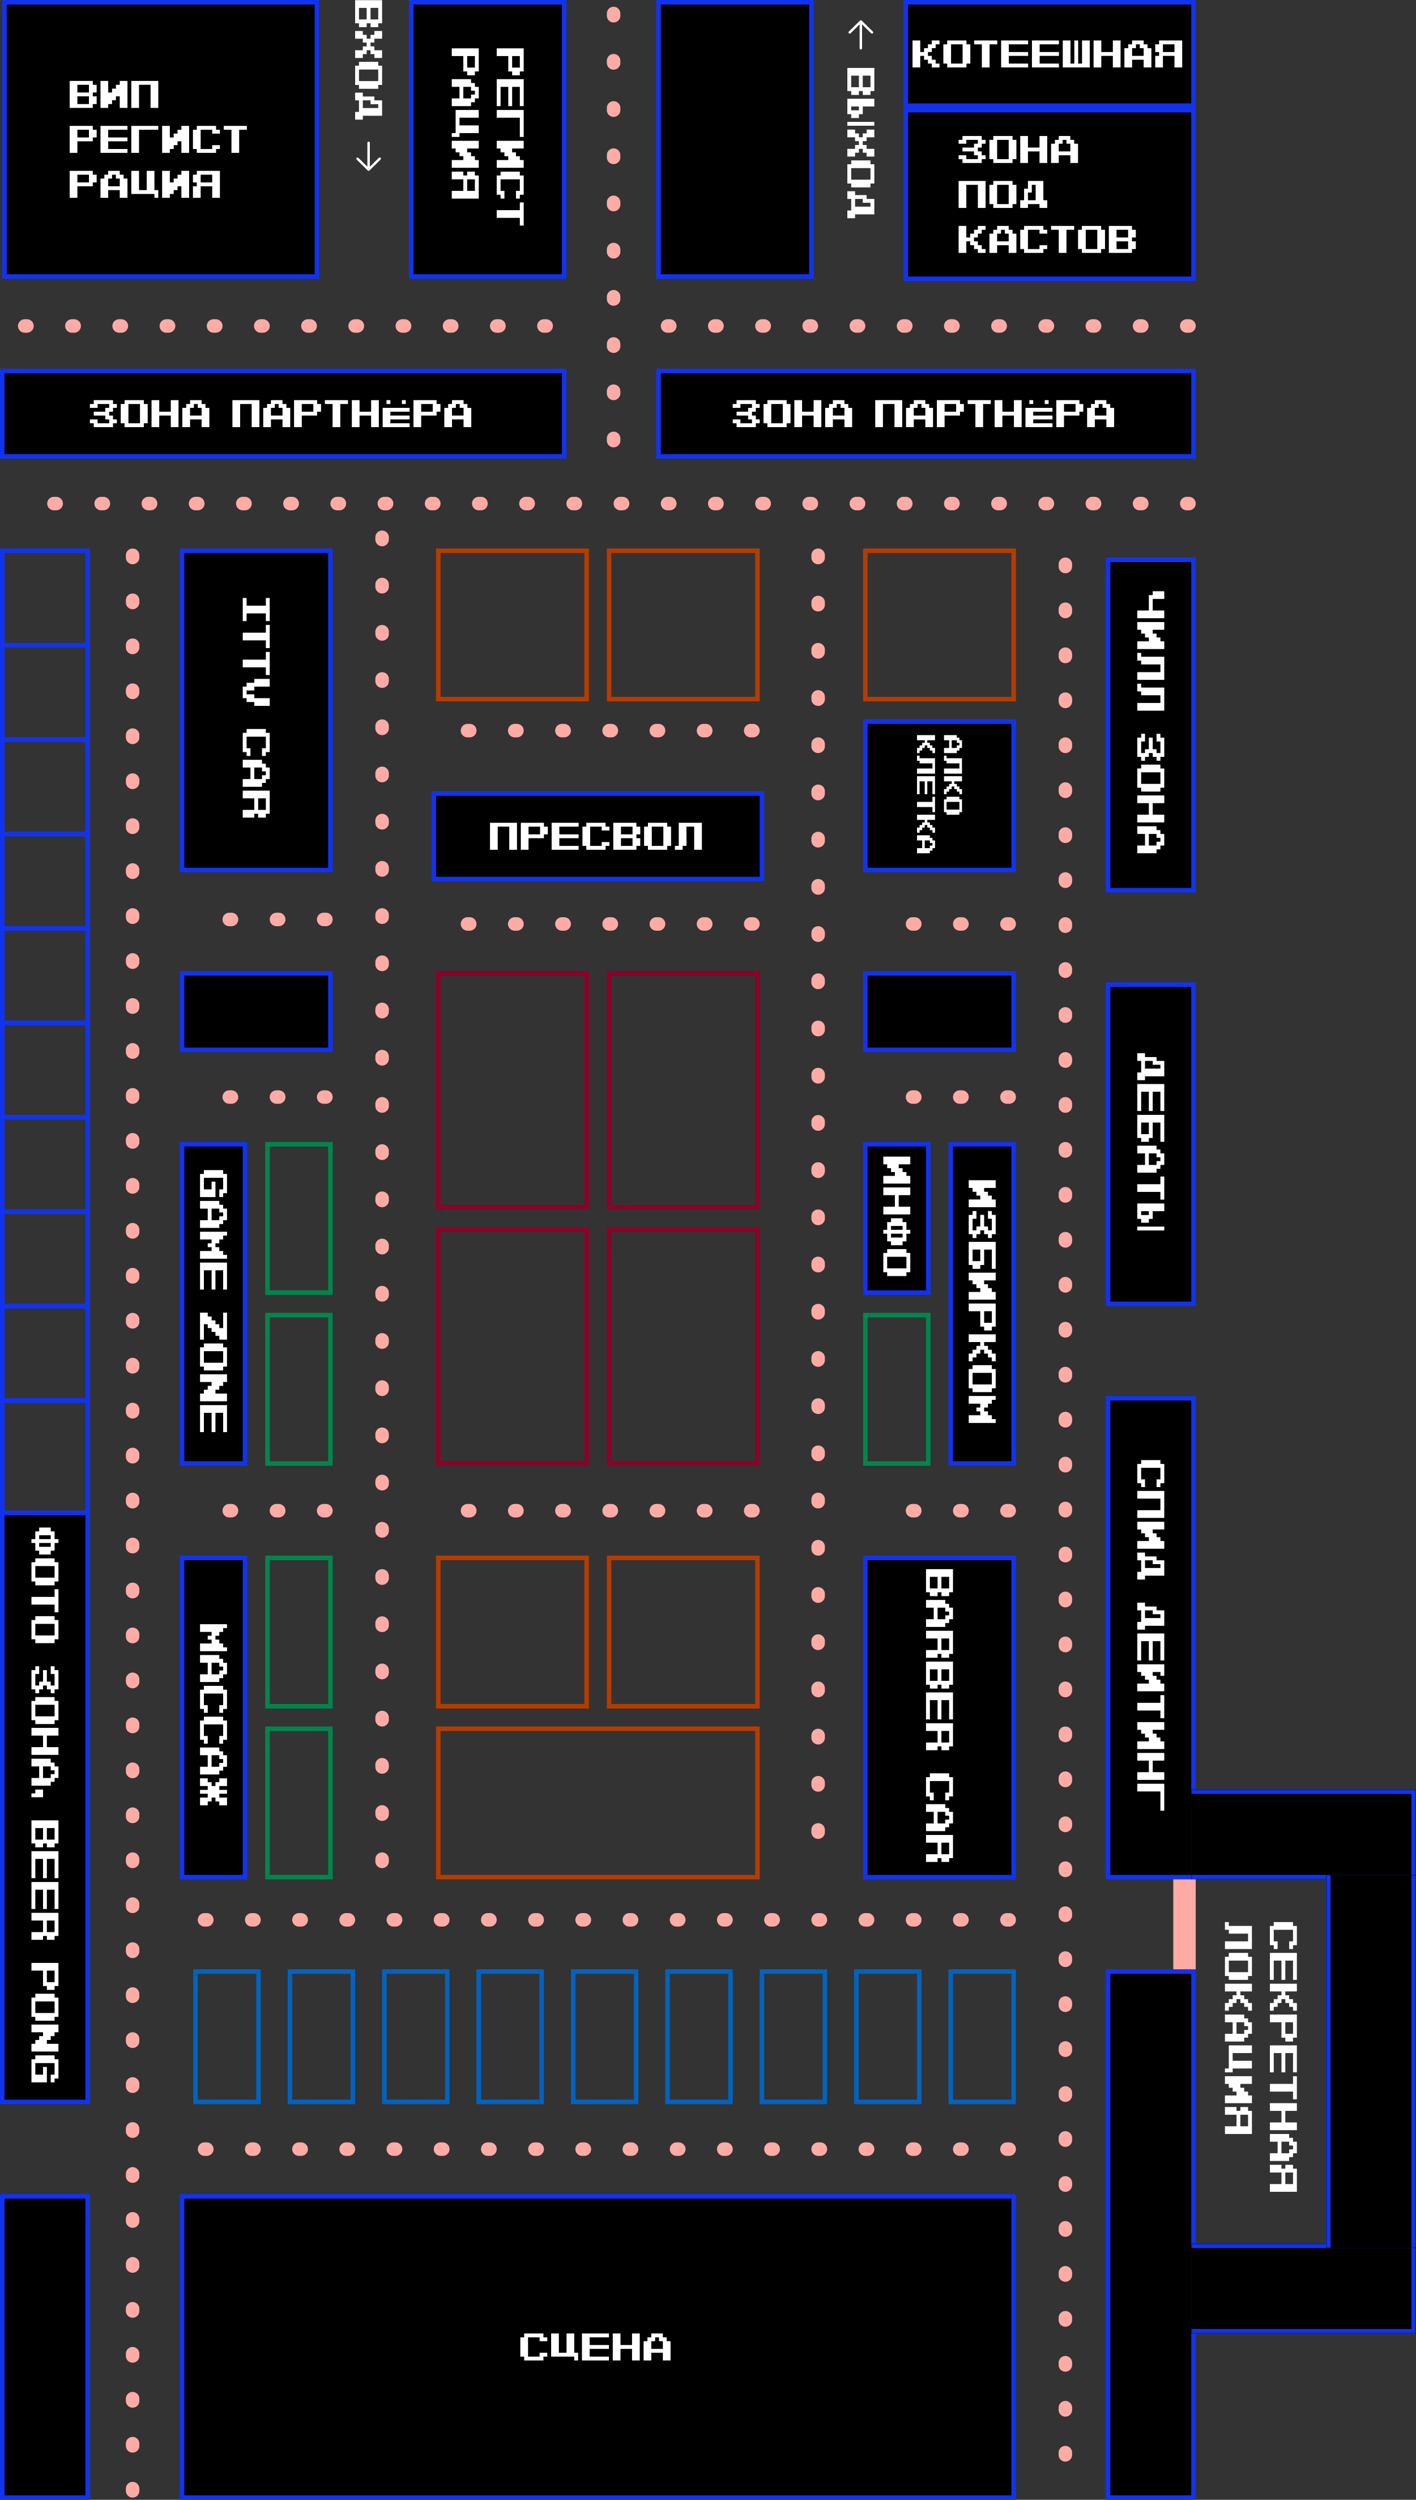 <?xml version="1.0" encoding="UTF-8"?> <svg xmlns="http://www.w3.org/2000/svg" width="630" height="1112" viewBox="0 0 630 1112" fill="none"><rect x="0" y="0" width="630" height="1112" fill="#333333" stroke="none"/><path d="M451 935L423 935L423 877L451 877L451 935Z" stroke="#0163BF" stroke-width="2"></path><path d="M409 935L381 935L381 877L409 877L409 935Z" stroke="#0163BF" stroke-width="2"></path><path d="M367 935L339 935L339 877L367 877L367 935Z" stroke="#0163BF" stroke-width="2"></path><path d="M325 935L297 935L297 877L325 877L325 935Z" stroke="#0163BF" stroke-width="2"></path><path d="M283 935L255 935L255 877L283 877L283 935Z" stroke="#0163BF" stroke-width="2"></path><path d="M241 935L213 935L213 877L241 877L241 935Z" stroke="#0163BF" stroke-width="2"></path><path d="M199 935L171 935L171 877L199 877L199 935Z" stroke="#0163BF" stroke-width="2"></path><path d="M157 935L129 935L129 877L157 877L157 935Z" stroke="#0163BF" stroke-width="2"></path><path d="M115 935L87 935L87 877L115 877L115 935Z" stroke="#0163BF" stroke-width="2"></path><path d="M451 651L423 651L423 509L451 509L451 651Z" fill="black"></path><path d="M451 651L423 651L423 509L451 509L451 651Z" stroke="#1133F1" stroke-width="2"></path><path d="M431 525L443 525L443 528.428L437.855 528.428L437.855 530.142L439.569 530.142L439.569 531.855L441.283 531.855L441.283 533.569L443 533.569L443 537L431 537L431 533.569L436.142 533.569L436.142 531.855L434.428 531.855L434.428 530.142L432.714 530.142L432.714 528.428L431 528.428L431 525ZM431 540.425L432.714 540.425L432.714 538.711L434.428 538.711L434.428 542.139L432.714 542.139L432.714 547.28L434.428 547.28L434.428 545.566L436.142 545.566L436.142 540.425L437.855 540.425L437.855 545.566L439.569 545.566L439.569 547.28L441.283 547.28L441.283 542.139L439.569 542.139L439.569 538.711L441.283 538.711L441.283 540.425L443 540.425L443 548.994L441.283 548.994L441.283 550.711L439.569 550.711L439.569 548.994L437.855 548.994L437.855 547.28L436.142 547.28L436.142 548.994L434.428 548.994L434.428 550.711L432.714 550.711L432.714 548.994L431 548.994L431 540.425ZM432.714 560.991L436.142 560.991L436.142 555.85L432.714 555.85L432.714 560.991ZM431 552.422L443 552.422L443 564.422L441.283 564.422L441.283 555.85L437.855 555.85L437.855 562.705L436.142 562.705L436.142 564.422L432.714 564.422L432.714 562.705L431 562.705L431 552.422ZM431 566.133L443 566.133L443 569.561L437.855 569.561L437.855 571.274L439.569 571.274L439.569 572.988L441.283 572.988L441.283 574.702L443 574.702L443 578.133L431 578.133L431 574.702L436.142 574.702L436.142 572.988L434.428 572.988L434.428 571.274L432.714 571.274L432.714 569.561L431 569.561L431 566.133ZM437.855 588.413L441.283 588.413L441.283 583.271L437.855 583.271L437.855 588.413ZM431 579.844L443 579.844L443 590.127L441.283 590.127L441.283 591.844L437.855 591.844L437.855 590.127L436.142 590.127L436.142 583.271L431 583.271L431 579.844ZM431 593.555L443 593.555L443 596.982L437.855 596.982L437.855 598.696L439.569 598.696L439.569 600.41L441.283 600.41L441.283 602.124L443 602.124L443 605.555L441.283 605.555L441.283 603.838L439.569 603.838L439.569 602.124L437.855 602.124L437.855 600.41L436.142 600.41L436.142 602.124L434.428 602.124L434.428 603.838L432.714 603.838L432.714 605.555L431 605.555L431 602.124L432.714 602.124L432.714 600.41L434.428 600.41L434.428 598.696L436.142 598.696L436.142 596.982L431 596.982L431 593.555ZM432.714 615.835L441.283 615.835L441.283 610.693L432.714 610.693L432.714 615.835ZM431 608.979L432.714 608.979L432.714 607.266L441.283 607.266L441.283 608.979L443 608.979L443 617.549L441.283 617.549L441.283 619.266L432.714 619.266L432.714 617.549L431 617.549L431 608.979ZM431 620.977L443 620.977L443 622.69L441.283 622.69L441.283 624.404L439.569 624.404L439.569 626.118L437.855 626.118L437.855 627.832L439.569 627.832L439.569 629.546L441.283 629.546L441.283 631.26L443 631.26L443 632.977L431 632.977L431 629.546L436.142 629.546L436.142 627.832L434.428 627.832L434.428 626.118L436.142 626.118L436.142 624.404L431 624.404L431 620.977Z" fill="white"></path><path d="M413 575L385 575L385 509L413 509L413 575Z" fill="black"></path><path d="M413 575L385 575L385 509L413 509L413 575Z" stroke="#1133F1" stroke-width="2"></path><path d="M393 514.5L405 514.5L405 517.928L399.855 517.928L399.855 519.642L401.569 519.642L401.569 521.355L403.283 521.355L403.283 523.069L405 523.069L405 526.5L393 526.5L393 523.069L398.142 523.069L398.142 521.355L396.428 521.355L396.428 519.642L394.714 519.642L394.714 517.928L393 517.928L393 514.5ZM393 528.211L405 528.211L405 531.639L399.855 531.639L399.855 536.78L405 536.78L405 540.211L393 540.211L393 536.78L398.142 536.78L398.142 531.639L393 531.639L393 528.211ZM396.428 547.063L401.569 547.063L401.569 545.35L396.428 545.35L396.428 547.063ZM396.428 550.491L401.569 550.491L401.569 548.777L396.428 548.777L396.428 550.491ZM393 547.063L394.714 547.063L394.714 543.636L396.428 543.636L396.428 541.922L401.569 541.922L401.569 543.636L403.283 543.636L403.283 547.063L405 547.063L405 548.777L403.283 548.777L403.283 552.205L401.569 552.205L401.569 553.922L396.428 553.922L396.428 552.205L394.714 552.205L394.714 548.777L393 548.777L393 547.063ZM394.714 564.202L403.283 564.202L403.283 559.061L394.714 559.061L394.714 564.202ZM393 557.347L394.714 557.347L394.714 555.633L403.283 555.633L403.283 557.347L405 557.347L405 565.916L403.283 565.916L403.283 567.633L394.714 567.633L394.714 565.916L393 565.916L393 557.347Z" fill="white"></path><rect x="413" y="585" width="66" height="28" transform="rotate(90 413 585)" stroke="#00864D" stroke-width="2"></rect><path d="M451 835L385 835L385 693L451 693L451 835Z" fill="black"></path><path d="M451 835L385 835L385 693L451 693L451 835Z" stroke="#1133F1" stroke-width="2"></path><path d="M413.714 706.569L417.142 706.569L417.142 701.428L413.714 701.428L413.714 706.569ZM418.855 706.569L422.283 706.569L422.283 701.428L418.855 701.428L418.855 706.569ZM412 698L424 698L424 708.283L422.283 708.283L422.283 710L418.855 710L418.855 708.283L417.142 708.283L417.142 710L413.714 710L413.714 708.283L412 708.283L412 698ZM417.142 720.28L420.569 720.28L420.569 718.566L422.283 718.566L422.283 716.853L420.569 716.853L420.569 715.139L417.142 715.139L417.142 720.28ZM412 711.711L420.569 711.711L420.569 713.425L422.283 713.425L422.283 715.139L424 715.139L424 720.28L422.283 720.28L422.283 721.994L420.569 721.994L420.569 723.711L412 723.711L412 720.28L415.428 720.28L415.428 715.139L412 715.139L412 711.711ZM418.855 733.991L422.283 733.991L422.283 728.85L418.855 728.85L418.855 733.991ZM412 725.422L424 725.422L424 735.705L422.283 735.705L422.283 737.422L418.855 737.422L418.855 735.705L417.142 735.705L417.142 737.422L412 737.422L412 733.991L417.142 733.991L417.142 728.85L412 728.85L412 725.422ZM413.714 747.702L417.142 747.702L417.142 742.561L413.714 742.561L413.714 747.702ZM418.855 747.702L422.283 747.702L422.283 742.561L418.855 742.561L418.855 747.702ZM412 739.133L424 739.133L424 749.416L422.283 749.416L422.283 751.133L418.855 751.133L418.855 749.416L417.142 749.416L417.142 751.133L413.714 751.133L413.714 749.416L412 749.416L412 739.133ZM412 752.844L424 752.844L424 764.844L422.283 764.844L422.283 756.271L418.855 756.271L418.855 764.844L417.142 764.844L417.142 756.271L413.714 756.271L413.714 764.844L412 764.844L412 752.844ZM418.855 775.124L422.283 775.124L422.283 769.982L418.855 769.982L418.855 775.124ZM412 766.555L424 766.555L424 776.838L422.283 776.838L422.283 778.555L418.855 778.555L418.855 776.838L417.142 776.838L417.142 778.555L412 778.555L412 775.124L417.142 775.124L417.142 769.982L412 769.982L412 766.555ZM412 790.546L413.714 790.546L413.714 788.832L422.283 788.832L422.283 790.546L424 790.546L424 799.115L422.283 799.115L422.283 800.832L420.569 800.832L420.569 797.401L422.283 797.401L422.283 792.26L413.714 792.26L413.714 797.401L415.428 797.401L415.428 800.832L413.714 800.832L413.714 799.115L412 799.115L412 790.546ZM417.142 811.112L420.569 811.112L420.569 809.398L422.283 809.398L422.283 807.685L420.569 807.685L420.569 805.971L417.142 805.971L417.142 811.112ZM412 802.543L420.569 802.543L420.569 804.257L422.283 804.257L422.283 805.971L424 805.971L424 811.112L422.283 811.112L422.283 812.826L420.569 812.826L420.569 814.543L412 814.543L412 811.112L415.428 811.112L415.428 805.971L412 805.971L412 802.543ZM418.855 824.823L422.283 824.823L422.283 819.682L418.855 819.682L418.855 824.823ZM412 816.254L424 816.254L424 826.537L422.283 826.537L422.283 828.254L418.855 828.254L418.855 826.537L417.142 826.537L417.142 828.254L412 828.254L412 824.823L417.142 824.823L417.142 819.682L412 819.682L412 816.254Z" fill="white"></path><path d="M147 387L81 387L81 245L147 245L147 387Z" fill="black"></path><path d="M147 387L81 387L81 245L147 245L147 387Z" stroke="#1133F1" stroke-width="2"></path><path d="M108 266L109.714 266L109.714 269.428L118.283 269.428L118.283 266L120 266L120 276.283L118.283 276.283L118.283 272.855L109.714 272.855L109.714 276.283L108 276.283L108 266ZM108 281.428L118.283 281.428L118.283 278L120 278L120 288.283L118.283 288.283L118.283 284.855L108 284.855L108 281.428ZM108 293.428L118.283 293.428L118.283 290L120 290L120 300.283L118.283 300.283L118.283 296.855L108 296.855L108 293.428ZM108 305.428L109.714 305.428L109.714 303.714L113.142 303.714L113.142 302L120 302L120 305.428L113.142 305.428L113.142 307.142L109.714 307.142L109.714 308.855L113.142 308.855L113.142 310.569L120 310.569L120 314L113.142 314L113.142 312.283L109.714 312.283L109.714 310.569L108 310.569L108 305.428ZM108 325.991L109.714 325.991L109.714 324.277L118.283 324.277L118.283 325.991L120 325.991L120 334.561L118.283 334.561L118.283 336.277L116.569 336.277L116.569 332.847L118.283 332.847L118.283 327.705L109.714 327.705L109.714 332.847L111.428 332.847L111.428 336.277L109.714 336.277L109.714 334.561L108 334.561L108 325.991ZM113.142 346.558L116.569 346.558L116.569 344.844L118.283 344.844L118.283 343.13L116.569 343.13L116.569 341.416L113.142 341.416L113.142 346.558ZM108 337.988L116.569 337.988L116.569 339.702L118.283 339.702L118.283 341.416L120 341.416L120 346.558L118.283 346.558L118.283 348.271L116.569 348.271L116.569 349.988L108 349.988L108 346.558L111.428 346.558L111.428 341.416L108 341.416L108 337.988ZM114.855 360.269L118.283 360.269L118.283 355.127L114.855 355.127L114.855 360.269ZM108 351.699L120 351.699L120 361.982L118.283 361.982L118.283 363.699L114.855 363.699L114.855 361.982L113.142 361.982L113.142 363.699L108 363.699L108 360.269L113.142 360.269L113.142 355.127L108 355.127L108 351.699Z" fill="white"></path><rect x="147" y="509" width="66" height="28" transform="rotate(90 147 509)" stroke="#00864D" stroke-width="2"></rect><rect x="147" y="585" width="66" height="28" transform="rotate(90 147 585)" stroke="#00864D" stroke-width="2"></rect><path d="M109 651L81 651L81 509L109 509L109 651Z" fill="black"></path><path d="M109 651L81 651L81 509L109 509L109 651Z" stroke="#1133F1" stroke-width="2"></path><path d="M89 522.214L90.714 522.214L90.714 520.5L99.283 520.5L99.283 522.214L101 522.214L101 530.783L99.283 530.783L99.283 532.5L97.569 532.5L97.569 529.069L99.283 529.069L99.283 523.928L90.714 523.928L90.714 529.069L94.142 529.069L94.142 525.642L95.856 525.642L95.856 532.5L89 532.5L89 522.214ZM94.142 542.78L97.569 542.78L97.569 541.066L99.283 541.066L99.283 539.353L97.569 539.353L97.569 537.639L94.142 537.639L94.142 542.78ZM89 534.211L97.569 534.211L97.569 535.925L99.283 535.925L99.283 537.639L101 537.639L101 542.78L99.283 542.78L99.283 544.494L97.569 544.494L97.569 546.211L89 546.211L89 542.78L92.428 542.78L92.428 537.639L89 537.639L89 534.211ZM89 547.922L101 547.922L101 549.636L99.283 549.636L99.283 551.35L97.569 551.35L97.569 553.063L95.856 553.063L95.856 554.777L97.569 554.777L97.569 556.491L99.283 556.491L99.283 558.205L101 558.205L101 559.922L89 559.922L89 556.491L94.142 556.491L94.142 554.777L92.428 554.777L92.428 553.063L94.142 553.063L94.142 551.35L89 551.35L89 547.922ZM89 561.633L101 561.633L101 573.633L99.283 573.633L99.283 565.061L95.856 565.061L95.856 573.633L94.142 573.633L94.142 565.061L90.714 565.061L90.714 573.633L89 573.633L89 561.633ZM89 583.91L92.428 583.91L92.428 585.624L94.142 585.624L94.142 587.338L95.856 587.338L95.856 589.052L97.569 589.052L97.569 590.766L99.283 590.766L99.283 583.91L101 583.91L101 595.91L97.569 595.91L97.569 594.193L95.856 594.193L95.856 592.479L94.142 592.479L94.142 590.766L92.428 590.766L92.428 589.052L90.714 589.052L90.714 595.91L89 595.91L89 583.91ZM90.714 606.19L99.283 606.19L99.283 601.049L90.714 601.049L90.714 606.19ZM89 599.335L90.714 599.335L90.714 597.621L99.283 597.621L99.283 599.335L101 599.335L101 607.904L99.283 607.904L99.283 609.621L90.714 609.621L90.714 607.904L89 607.904L89 599.335ZM89 611.332L101 611.332L101 614.76L99.283 614.76L99.283 616.474L97.569 616.474L97.569 618.187L95.856 618.187L95.856 619.901L101 619.901L101 623.332L89 623.332L89 619.901L90.714 619.901L90.714 618.187L92.428 618.187L92.428 616.474L94.142 616.474L94.142 614.76L89 614.76L89 611.332ZM89 625.043L101 625.043L101 637.043L99.283 637.043L99.283 628.471L95.856 628.471L95.856 637.043L94.142 637.043L94.142 628.471L90.714 628.471L90.714 637.043L89 637.043L89 625.043Z" fill="white"></path><rect x="147" y="693" width="66" height="28" transform="rotate(90 147 693)" stroke="#00864D" stroke-width="2"></rect><rect x="147" y="769" width="66" height="28" transform="rotate(90 147 769)" stroke="#00864D" stroke-width="2"></rect><path d="M109 835L81 835L81 693L109 693L109 835Z" fill="black"></path><path d="M109 835L81 835L81 693L109 693L109 835Z" stroke="#1133F1" stroke-width="2"></path><path d="M89 722.5L101 722.5L101 724.214L99.283 724.214L99.283 725.928L97.569 725.928L97.569 727.642L95.856 727.642L95.856 729.355L97.569 729.355L97.569 731.069L99.283 731.069L99.283 732.783L101 732.783L101 734.5L89 734.5L89 731.069L94.142 731.069L94.142 729.355L92.428 729.355L92.428 727.642L94.142 727.642L94.142 725.928L89 725.928L89 722.5ZM94.142 744.78L97.569 744.78L97.569 743.066L99.283 743.066L99.283 741.353L97.569 741.353L97.569 739.639L94.142 739.639L94.142 744.78ZM89 736.211L97.569 736.211L97.569 737.925L99.283 737.925L99.283 739.639L101 739.639L101 744.78L99.283 744.78L99.283 746.494L97.569 746.494L97.569 748.211L89 748.211L89 744.78L92.428 744.78L92.428 739.639L89 739.639L89 736.211ZM89 751.636L90.714 751.636L90.714 749.922L99.283 749.922L99.283 751.636L101 751.636L101 760.205L99.283 760.205L99.283 761.922L97.569 761.922L97.569 758.491L99.283 758.491L99.283 753.35L90.714 753.35L90.714 758.491L92.428 758.491L92.428 761.922L90.714 761.922L90.714 760.205L89 760.205L89 751.636ZM89 765.347L90.714 765.347L90.714 763.633L99.283 763.633L99.283 765.347L101 765.347L101 773.916L99.283 773.916L99.283 775.633L97.569 775.633L97.569 772.202L99.283 772.202L99.283 767.061L90.714 767.061L90.714 772.202L92.428 772.202L92.428 775.633L90.714 775.633L90.714 773.916L89 773.916L89 765.347ZM94.142 785.913L97.569 785.913L97.569 784.199L99.283 784.199L99.283 782.485L97.569 782.485L97.569 780.771L94.142 780.771L94.142 785.913ZM89 777.344L97.569 777.344L97.569 779.058L99.283 779.058L99.283 780.771L101 780.771L101 785.913L99.283 785.913L99.283 787.627L97.569 787.627L97.569 789.344L89 789.344L89 785.913L92.428 785.913L92.428 780.771L89 780.771L89 777.344ZM89 791.055L92.428 791.055L92.428 792.769L94.142 792.769L94.142 794.482L95.856 794.482L95.856 792.769L97.569 792.769L97.569 791.055L101 791.055L101 794.482L97.569 794.482L97.569 796.196L101 796.196L101 797.91L97.569 797.91L97.569 799.624L101 799.624L101 803.055L97.569 803.055L97.569 801.338L95.856 801.338L95.856 799.624L94.142 799.624L94.142 801.338L92.428 801.338L92.428 803.055L89 803.055L89 799.624L92.428 799.624L92.428 797.91L89 797.91L89 796.196L92.428 796.196L92.428 794.482L89 794.482L89 791.055Z" fill="white"></path><rect x="451" y="245" width="66" height="66" transform="rotate(90 451 245)" stroke="#B53C00" stroke-width="2"></rect><path d="M451 387L385 387L385 321L451 321L451 387Z" fill="black"></path><path d="M451 387L385 387L385 321L451 321L451 387Z" stroke="#1133F1" stroke-width="2"></path><path d="M423.428 332.713L425.713 332.713L425.713 331.57L426.855 331.57L426.855 330.428L425.713 330.428L425.713 329.285L423.428 329.285L423.428 332.713ZM420 327L425.713 327L425.713 328.143L426.855 328.143L426.855 329.285L428 329.285L428 332.713L426.855 332.713L426.855 333.855L425.713 333.855L425.713 335L420 335L420 332.713L422.285 332.713L422.285 329.285L420 329.285L420 327ZM420 336.141L421.143 336.141L421.143 337.283L428 337.283L428 344.141L420 344.141L420 341.854L426.855 341.854L426.855 339.568L421.143 339.568L421.143 338.426L420 338.426L420 336.141ZM420 345.281L428 345.281L428 347.566L424.57 347.566L424.57 348.709L425.713 348.709L425.713 349.852L426.855 349.852L426.855 350.994L428 350.994L428 353.281L426.855 353.281L426.855 352.137L425.713 352.137L425.713 350.994L424.57 350.994L424.57 349.852L423.428 349.852L423.428 350.994L422.285 350.994L422.285 352.137L421.143 352.137L421.143 353.281L420 353.281L420 350.994L421.143 350.994L421.143 349.852L422.285 349.852L422.285 348.709L423.428 348.709L423.428 347.566L420 347.566L420 345.281ZM421.143 360.135L426.855 360.135L426.855 356.707L421.143 356.707L421.143 360.135ZM420 355.564L421.143 355.564L421.143 354.422L426.855 354.422L426.855 355.564L428 355.564L428 361.277L426.855 361.277L426.855 362.422L421.143 362.422L421.143 361.277L420 361.277L420 355.564ZM408 327L416 327L416 329.285L412.57 329.285L412.57 330.428L413.713 330.428L413.713 331.57L414.855 331.57L414.855 332.713L416 332.713L416 335L414.855 335L414.855 333.855L413.713 333.855L413.713 332.713L412.57 332.713L412.57 331.57L411.428 331.57L411.428 332.713L410.285 332.713L410.285 333.855L409.143 333.855L409.143 335L408 335L408 332.713L409.143 332.713L409.143 331.57L410.285 331.57L410.285 330.428L411.428 330.428L411.428 329.285L408 329.285L408 327ZM408 336.141L409.143 336.141L409.143 337.283L416 337.283L416 344.141L408 344.141L408 341.854L414.855 341.854L414.855 339.568L409.143 339.568L409.143 338.426L408 338.426L408 336.141ZM408 345.281L416 345.281L416 353.281L414.855 353.281L414.855 347.566L412.57 347.566L412.57 353.281L411.428 353.281L411.428 347.566L409.143 347.566L409.143 353.281L408 353.281L408 345.281ZM408 356.707L414.855 356.707L414.855 354.422L416 354.422L416 361.277L414.855 361.277L414.855 358.992L408 358.992L408 356.707ZM408 362.422L416 362.422L416 364.707L412.57 364.707L412.57 365.85L413.713 365.85L413.713 366.992L414.855 366.992L414.855 368.135L416 368.135L416 370.422L414.855 370.422L414.855 369.277L413.713 369.277L413.713 368.135L412.57 368.135L412.57 366.992L411.428 366.992L411.428 368.135L410.285 368.135L410.285 369.277L409.143 369.277L409.143 370.422L408 370.422L408 368.135L409.143 368.135L409.143 366.992L410.285 366.992L410.285 365.85L411.428 365.85L411.428 364.707L408 364.707L408 362.422ZM411.428 377.275L413.713 377.275L413.713 376.133L414.855 376.133L414.855 374.99L413.713 374.99L413.713 373.848L411.428 373.848L411.428 377.275ZM408 371.562L413.713 371.562L413.713 372.705L414.855 372.705L414.855 373.848L416 373.848L416 377.275L414.855 377.275L414.855 378.418L413.713 378.418L413.713 379.562L408 379.562L408 377.275L410.285 377.275L410.285 373.848L408 373.848L408 371.562Z" fill="white"></path><rect x="337" y="693" width="66" height="66" transform="rotate(90 337 693)" stroke="#B53C00" stroke-width="2"></rect><rect x="261" y="693" width="66" height="66" transform="rotate(90 261 693)" stroke="#B53C00" stroke-width="2"></rect><rect x="337" y="769" width="66" height="142" transform="rotate(90 337 769)" stroke="#B53C00" stroke-width="2"></rect><path d="M339 391L193 391L193 353L339 353L339 391Z" fill="black"></path><path d="M339 391L193 391L193 353L339 353L339 391Z" stroke="#1133F1" stroke-width="2"></path><path d="M218.012 378V366H230.012V378H226.581V367.717H221.439V378H218.012ZM240.292 371.145V367.717H235.15V371.145H240.292ZM231.723 378V366H242.006V367.717H243.723V371.145H242.006V372.858H235.15V378H231.723ZM245.434 378V366H257.434V367.717H248.861V371.145H257.434V372.858H248.861V376.286H257.434V378H245.434ZM260.858 378V376.286H259.145V367.717H260.858V366H269.428V367.717H271.145V369.431H267.714V367.717H262.572V376.286H267.714V374.572H271.145V376.286H269.428V378H260.858ZM281.425 376.286V372.858H276.283V376.286H281.425ZM281.425 371.145V367.717H276.283V371.145H281.425ZM272.855 378V366H283.139V367.717H284.855V371.145H283.139V372.858H284.855V376.286H283.139V378H272.855ZM295.136 376.286V367.717H289.994V376.286H295.136ZM288.28 378V376.286H286.566V367.717H288.28V366H296.85V367.717H298.566V376.286H296.85V378H288.28ZM300.277 378V376.286H301.991V366H312.277V378H308.847V367.717H305.419V376.286H303.705V378H300.277Z" fill="white"></path><path d="M251 203L1 203L1 165L251 165L251 203Z" fill="black"></path><path d="M251 203L1 203L1 165L251 165L251 203Z" stroke="#1133F1" stroke-width="2"></path><path d="M41.714 190V188.286H40V186.572H43.428V188.286H48.569V186.572H46.855V184.858H41.714V183.145H46.855V181.431H48.569V179.717H43.428V181.431H40V179.717H41.714V178H50.283V179.717H52V181.431H50.283V183.145H48.569V184.858H50.283V186.572H52V188.286H50.283V190H41.714ZM62.28 188.286V179.717H57.139V188.286H62.28ZM55.425 190V188.286H53.711V179.717H55.425V178H63.994V179.717H65.711V188.286H63.994V190H55.425ZM67.422 190V178H70.85V183.145H75.991V178H79.422V190H75.991V184.858H70.85V190H67.422ZM89.702 184.858V181.431H87.988V179.717H86.274V181.431H84.561V184.858H89.702ZM81.133 190V181.431H82.847V179.717H84.561V178H89.702V179.717H91.416V181.431H93.133V190H89.702V186.572H84.561V190H81.133ZM103.41 190V178H115.41V190H111.979V179.717H106.838V190H103.41ZM125.69 184.858V181.431H123.977V179.717H122.263V181.431H120.549V184.858H125.69ZM117.121 190V181.431H118.835V179.717H120.549V178H125.69V179.717H127.404V181.431H129.121V190H125.69V186.572H120.549V190H117.121ZM139.401 183.145V179.717H134.26V183.145H139.401ZM130.832 190V178H141.115V179.717H142.832V183.145H141.115V184.858H134.26V190H130.832ZM147.971 190V179.717H144.543V178H154.826V179.717H151.398V190H147.971ZM156.543 190V178H159.971V183.145H165.112V178H168.543V190H165.112V184.858H159.971V190H156.543ZM170.254 190V181.431H182.254V183.145H173.682V184.858H182.254V186.572H173.682V188.286H182.254V190H170.254ZM171.968 179.717V178H173.682V179.717H171.968ZM178.823 179.717V178H180.537V179.717H178.823ZM192.534 183.145V179.717H187.393V183.145H192.534ZM183.965 190V178H194.248V179.717H195.965V183.145H194.248V184.858H187.393V190H183.965ZM206.245 184.858V181.431H204.531V179.717H202.817V181.431H201.104V184.858H206.245ZM197.676 190V181.431H199.39V179.717H201.104V178H206.245V179.717H207.959V181.431H209.676V190H206.245V186.572H201.104V190H197.676Z" fill="white"></path><path d="M531 203L293 203L293 165L531 165L531 203Z" fill="black"></path><path d="M531 203L293 203L293 165L531 165L531 203Z" stroke="#1133F1" stroke-width="2"></path><path d="M327.714 190V188.286H326V186.572H329.428V188.286H334.569V186.572H332.855V184.858H327.714V183.145H332.855V181.431H334.569V179.717H329.428V181.431H326V179.717H327.714V178H336.283V179.717H338V181.431H336.283V183.145H334.569V184.858H336.283V186.572H338V188.286H336.283V190H327.714ZM348.28 188.286V179.717H343.139V188.286H348.28ZM341.425 190V188.286H339.711V179.717H341.425V178H349.994V179.717H351.711V188.286H349.994V190H341.425ZM353.422 190V178H356.85V183.145H361.991V178H365.422V190H361.991V184.858H356.85V190H353.422ZM375.702 184.858V181.431H373.988V179.717H372.274V181.431H370.561V184.858H375.702ZM367.133 190V181.431H368.847V179.717H370.561V178H375.702V179.717H377.416V181.431H379.133V190H375.702V186.572H370.561V190H367.133ZM389.41 190V178H401.41V190H397.979V179.717H392.838V190H389.41ZM411.69 184.858V181.431H409.977V179.717H408.263V181.431H406.549V184.858H411.69ZM403.121 190V181.431H404.835V179.717H406.549V178H411.69V179.717H413.404V181.431H415.121V190H411.69V186.572H406.549V190H403.121ZM425.401 183.145V179.717H420.26V183.145H425.401ZM416.832 190V178H427.115V179.717H428.832V183.145H427.115V184.858H420.26V190H416.832ZM433.971 190V179.717H430.543V178H440.826V179.717H437.398V190H433.971ZM442.543 190V178H445.971V183.145H451.112V178H454.543V190H451.112V184.858H445.971V190H442.543ZM456.254 190V181.431H468.254V183.145H459.682V184.858H468.254V186.572H459.682V188.286H468.254V190H456.254ZM457.968 179.717V178H459.682V179.717H457.968ZM464.823 179.717V178H466.537V179.717H464.823ZM478.534 183.145V179.717H473.393V183.145H478.534ZM469.965 190V178H480.248V179.717H481.965V183.145H480.248V184.858H473.393V190H469.965ZM492.245 184.858V181.431H490.531V179.717H488.817V181.431H487.104V184.858H492.245ZM483.676 190V181.431H485.39V179.717H487.104V178H492.245V179.717H493.959V181.431H495.676V190H492.245V186.572H487.104V190H483.676Z" fill="white"></path><path d="M251 123L183 123L183 1L251 1L251 123Z" fill="black"></path><path d="M251 123L183 123L183 1L251 1L251 123Z" stroke="#1133F1" stroke-width="2"></path><path d="M227.855 30.069L231.283 30.069L231.283 24.928L227.855 24.928L227.855 30.069ZM221 21.5L233 21.5L233 31.783L231.283 31.783L231.283 33.5L227.855 33.5L227.855 31.783L226.142 31.783L226.142 24.928L221 24.928L221 21.5ZM221 35.211L233 35.211L233 47.211L231.283 47.211L231.283 38.639L227.855 38.639L227.855 47.211L226.142 47.211L226.142 38.639L222.714 38.639L222.714 47.211L221 47.211L221 35.211ZM221 48.922L233 48.922L233 60.922L231.283 60.922L231.283 52.35L221 52.35L221 48.922ZM221 62.633L233 62.633L233 66.061L227.855 66.061L227.855 67.774L229.569 67.774L229.569 69.488L231.283 69.488L231.283 71.202L233 71.202L233 74.633L221 74.633L221 71.202L226.142 71.202L226.142 69.488L224.428 69.488L224.428 67.774L222.714 67.774L222.714 66.061L221 66.061L221 62.633ZM221 78.058L222.714 78.058L222.714 76.344L231.283 76.344L231.283 78.058L233 78.058L233 86.627L231.283 86.627L231.283 88.344L229.569 88.344L229.569 84.913L231.283 84.913L231.283 79.772L222.714 79.772L222.714 84.913L224.428 84.913L224.428 88.344L222.714 88.344L222.714 86.627L221 86.627L221 78.058ZM221 93.482L231.283 93.482L231.283 90.055L233 90.055L233 100.338L231.283 100.338L231.283 96.91L221 96.91L221 93.482ZM207.855 30.069L211.283 30.069L211.283 24.928L207.855 24.928L207.855 30.069ZM201 21.5L213 21.5L213 31.783L211.283 31.783L211.283 33.5L207.855 33.5L207.855 31.783L206.142 31.783L206.142 24.928L201 24.928L201 21.5ZM206.142 43.78L209.569 43.78L209.569 42.066L211.283 42.066L211.283 40.352L209.569 40.352L209.569 38.639L206.142 38.639L206.142 43.78ZM201 35.211L209.569 35.211L209.569 36.925L211.283 36.925L211.283 38.639L213 38.639L213 43.78L211.283 43.78L211.283 45.494L209.569 45.494L209.569 47.211L201 47.211L201 43.78L204.428 43.78L204.428 38.639L201 38.639L201 35.211ZM201 59.205L202.714 59.205L202.714 48.922L213 48.922L213 52.35L204.428 52.35L204.428 55.777L213 55.777L213 59.205L204.428 59.205L204.428 60.922L201 60.922L201 59.205ZM201 62.633L213 62.633L213 66.061L207.855 66.061L207.855 67.774L209.569 67.774L209.569 69.488L211.283 69.488L211.283 71.202L213 71.202L213 74.633L201 74.633L201 71.202L206.142 71.202L206.142 69.488L204.428 69.488L204.428 67.774L202.714 67.774L202.714 66.061L201 66.061L201 62.633ZM207.855 84.913L211.283 84.913L211.283 79.772L207.855 79.772L207.855 84.913ZM201 76.344L206.142 76.344L206.142 78.058L207.855 78.058L207.855 76.344L211.283 76.344L211.283 78.058L213 78.058L213 88.344L201 88.344L201 84.913L206.142 84.913L206.142 79.772L201 79.772L201 76.344Z" fill="white"></path><path d="M361 123L293 123L293 1L361 1L361 123Z" fill="black"></path><path d="M361 123L293 123L293 1L361 1L361 123Z" stroke="#1133F1" stroke-width="2"></path><path d="M141 123L2 123L2 1L141 1L141 123Z" fill="black"></path><path d="M141 123L2 123L2 1L141 1L141 123Z" stroke="#1133F1" stroke-width="2"></path><path d="M39.569 46.286V42.858H34.428V46.286H39.569ZM39.569 41.145V37.717H34.428V41.145H39.569ZM31 48V36H41.283V37.717H43V41.145H41.283V42.858H43V46.286H41.283V48H31ZM44.711 48V36H48.139V41.145H49.852V39.431H51.566V37.717H53.28V36H56.711V48H53.28V42.858H51.566V44.572H49.852V46.286H48.139V48H44.711ZM58.422 48V36H70.422V48H66.991V37.717H61.85V48H58.422ZM39.569 61.145V57.717H34.428V61.145H39.569ZM31 68V56H41.283V57.717H43V61.145H41.283V62.858H34.428V68H31ZM44.711 68V56H56.711V57.717H48.139V61.145H56.711V62.858H48.139V66.286H56.711V68H44.711ZM58.422 68V56H70.422V57.717H61.85V68H58.422ZM72.133 68V56H75.561V61.145H77.274V59.431H78.988V57.717H80.702V56H84.133V68H80.702V62.858H78.988V64.572H77.274V66.286H75.561V68H72.133ZM87.558 68V66.286H85.844V57.717H87.558V56H96.127V57.717H97.844V59.431H94.413V57.717H89.272V66.286H94.413V64.572H97.844V66.286H96.127V68H87.558ZM102.982 68V57.717H99.555V56H109.838V57.717H106.41V68H102.982ZM39.569 81.144V77.717H34.428V81.144H39.569ZM31 88V76H41.283V77.717H43V81.144H41.283V82.858H34.428V88H31ZM53.28 82.858V79.431H51.566V77.717H49.852V79.431H48.139V82.858H53.28ZM44.711 88V79.431H46.425V77.717H48.139V76H53.28V77.717H54.994V79.431H56.711V88H53.28V84.572H48.139V88H44.711ZM68.705 88V86.286H58.422V76H61.85V84.572H65.277V76H68.705V84.572H70.422V88H68.705ZM72.133 88V76H75.561V81.144H77.274V79.431H78.988V77.717H80.702V76H84.133V88H80.702V82.858H78.988V84.572H77.274V86.286H75.561V88H72.133ZM94.413 81.144V77.717H89.272V81.144H94.413ZM85.844 88V82.858H87.558V81.144H85.844V77.717H87.558V76H97.844V88H94.413V82.858H89.272V88H85.844Z" fill="white"></path><path d="M403 124L403 49L531 49L531 124L403 124Z" fill="black"></path><path d="M403 124L403 49L531 49L531 124L403 124Z" stroke="#1133F1" stroke-width="2"></path><path d="M428.214 72.5V70.786H426.5V69.072H429.928V70.786H435.069V69.072H433.355V67.358H428.214V65.644H433.355V63.931H435.069V62.217H429.928V63.931H426.5V62.217H428.214V60.5H436.783V62.217H438.5V63.931H436.783V65.644H435.069V67.358H436.783V69.072H438.5V70.786H436.783V72.5H428.214ZM448.78 70.786V62.217H443.639V70.786H448.78ZM441.925 72.5V70.786H440.211V62.217H441.925V60.5H450.494V62.217H452.211V70.786H450.494V72.5H441.925ZM453.922 72.5V60.5H457.35V65.644H462.491V60.5H465.922V72.5H462.491V67.358H457.35V72.5H453.922ZM476.202 67.358V63.931H474.488V62.217H472.774V63.931H471.061V67.358H476.202ZM467.633 72.5V63.931H469.347V62.217H471.061V60.5H476.202V62.217H477.916V63.931H479.633V72.5H476.202V69.072H471.061V72.5H467.633ZM426.5 92.5V80.5H438.5V92.5H435.069V82.217H429.928V92.5H426.5ZM448.78 90.786V82.217H443.639V90.786H448.78ZM441.925 92.5V90.786H440.211V82.217H441.925V80.5H450.494V82.217H452.211V90.786H450.494V92.5H441.925ZM460.777 89.072V82.217H459.063V85.644H457.35V89.072H460.777ZM453.922 92.5V89.072H455.636V83.931H457.35V80.5H464.205V89.072H465.922V92.5H462.491V90.786H457.35V92.5H453.922ZM426.5 112.5V100.5H429.928V105.645H431.642V103.931H433.355V102.217H435.069V100.5H438.5V102.217H436.783V103.931H435.069V105.645H433.355V107.358H435.069V109.072H436.783V110.786H438.5V112.5H435.069V110.786H433.355V109.072H431.642V107.358H429.928V112.5H426.5ZM448.78 107.358V103.931H447.066V102.217H445.353V103.931H443.639V107.358H448.78ZM440.211 112.5V103.931H441.925V102.217H443.639V100.5H448.78V102.217H450.494V103.931H452.211V112.5H448.78V109.072H443.639V112.5H440.211ZM455.636 112.5V110.786H453.922V102.217H455.636V100.5H464.205V102.217H465.922V103.931H462.491V102.217H457.35V110.786H462.491V109.072H465.922V110.786H464.205V112.5H455.636ZM471.061 112.5V102.217H467.633V100.5H477.916V102.217H474.488V112.5H471.061ZM488.202 110.786V102.217H483.061V110.786H488.202ZM481.347 112.5V110.786H479.633V102.217H481.347V100.5H489.916V102.217H491.633V110.786H489.916V112.5H481.347ZM501.913 110.786V107.358H496.771V110.786H501.913ZM501.913 105.645V102.217H496.771V105.645H501.913ZM493.344 112.5V100.5H503.627V102.217H505.344V105.645H503.627V107.358H505.344V110.786H503.627V112.5H493.344Z" fill="white"></path><path d="M403 47L403 1L531 1L531 47L403 47Z" fill="black"></path><path d="M403 47L403 1L531 1L531 47L403 47Z" stroke="#1133F1" stroke-width="2"></path><path d="M406 30V18H409.428V23.145H411.142V21.431H412.855V19.717H414.569V18H418V19.717H416.283V21.431H414.569V23.145H412.855V24.858H414.569V26.572H416.283V28.286H418V30H414.569V28.286H412.855V26.572H411.142V24.858H409.428V30H406ZM428.28 28.286V19.717H423.139V28.286H428.28ZM421.425 30V28.286H419.711V19.717H421.425V18H429.994V19.717H431.711V28.286H429.994V30H421.425ZM436.85 30V19.717H433.422V18H443.705V19.717H440.277V30H436.85ZM445.422 30V18H457.422V19.717H448.85V23.145H457.422V24.858H448.85V28.286H457.422V30H445.422ZM459.133 30V18H471.133V19.717H462.561V23.145H471.133V24.858H462.561V28.286H471.133V30H459.133ZM472.844 30V18H476.271V28.286H477.985V18H479.699V28.286H481.413V18H484.844V30H472.844ZM486.555 30V18H489.982V23.145H495.124V18H498.555V30H495.124V24.858H489.982V30H486.555ZM508.835 24.858V21.431H507.121V19.717H505.407V21.431H503.693V24.858H508.835ZM500.266 30V21.431H501.979V19.717H503.693V18H508.835V19.717H510.549V21.431H512.266V30H508.835V26.572H503.693V30H500.266ZM522.546 23.145V19.717H517.404V23.145H522.546ZM513.977 30V24.858H515.69V23.145H513.977V19.717H515.69V18H525.977V30H522.546V24.858H517.404V30H513.977Z" fill="white"></path><path d="M39 287L1 287L1 245L39 245L39 287Z" stroke="#1133F1" stroke-width="2"></path><path d="M39 329L1 329L1 287L39 287L39 329Z" stroke="#1133F1" stroke-width="2"></path><path d="M39 371L1 371L1 329L39 329L39 371Z" stroke="#1133F1" stroke-width="2"></path><path d="M39 413L1 413L1 371L39 371L39 413Z" stroke="#1133F1" stroke-width="2"></path><path d="M39 455L1 455L1 413L39 413L39 455Z" stroke="#1133F1" stroke-width="2"></path><path d="M39 497L1 497L1 455L39 455L39 497Z" stroke="#1133F1" stroke-width="2"></path><path d="M39 539L1 539L1 497L39 497L39 539Z" stroke="#1133F1" stroke-width="2"></path><path d="M39 581L1 581L1 539L39 539L39 581Z" stroke="#1133F1" stroke-width="2"></path><path d="M39 623L1 623L1 581L39 581L39 623Z" stroke="#1133F1" stroke-width="2"></path><path d="M39 673L1 673L1 623L39 623L39 673Z" stroke="#1133F1" stroke-width="2"></path><path d="M39 935L1 935L1 673L39 673L39 935Z" fill="black"></path><path d="M39 935L1 935L1 673L39 673L39 935Z" stroke="#1133F1" stroke-width="2"></path><path d="M17.428 684.642L22.569 684.642L22.569 682.928L17.428 682.928L17.428 684.642ZM17.428 688.069L22.569 688.069L22.569 686.355L17.428 686.355L17.428 688.069ZM14 684.642L15.714 684.642L15.714 681.214L17.428 681.214L17.428 679.5L22.569 679.5L22.569 681.214L24.283 681.214L24.283 684.642L26 684.642L26 686.355L24.283 686.355L24.283 689.783L22.569 689.783L22.569 691.5L17.428 691.5L17.428 689.783L15.714 689.783L15.714 686.355L14 686.355L14 684.642ZM15.714 701.78L24.283 701.78L24.283 696.639L15.714 696.639L15.714 701.78ZM14 694.925L15.714 694.925L15.714 693.211L24.283 693.211L24.283 694.925L26 694.925L26 703.494L24.283 703.494L24.283 705.211L15.714 705.211L15.714 703.494L14 703.494L14 694.925ZM14 710.35L24.283 710.35L24.283 706.922L26 706.922L26 717.205L24.283 717.205L24.283 713.777L14 713.777L14 710.35ZM15.714 727.491L24.283 727.491L24.283 722.35L15.714 722.35L15.714 727.491ZM14 720.636L15.714 720.636L15.714 718.922L24.283 718.922L24.283 720.636L26 720.636L26 729.205L24.283 729.205L24.283 730.922L15.714 730.922L15.714 729.205L14 729.205L14 720.636ZM14 742.913L15.714 742.913L15.714 741.199L17.428 741.199L17.428 744.627L15.714 744.627L15.714 749.769L17.428 749.769L17.428 748.055L19.142 748.055L19.142 742.913L20.855 742.913L20.855 748.055L22.569 748.055L22.569 749.769L24.283 749.769L24.283 744.627L22.569 744.627L22.569 741.199L24.283 741.199L24.283 742.913L26 742.913L26 751.482L24.283 751.482L24.283 753.199L22.569 753.199L22.569 751.482L20.855 751.482L20.855 749.769L19.142 749.769L19.142 751.482L17.428 751.482L17.428 753.199L15.714 753.199L15.714 751.482L14 751.482L14 742.913ZM15.714 763.479L24.283 763.479L24.283 758.338L15.714 758.338L15.714 763.479ZM14 756.624L15.714 756.624L15.714 754.91L24.283 754.91L24.283 756.624L26 756.624L26 765.193L24.283 765.193L24.283 766.91L15.714 766.91L15.714 765.193L14 765.193L14 756.624ZM14 768.621L26 768.621L26 772.049L20.855 772.049L20.855 777.19L26 777.19L26 780.621L14 780.621L14 777.19L19.142 777.19L19.142 772.049L14 772.049L14 768.621ZM19.142 790.901L22.569 790.901L22.569 789.187L24.283 789.187L24.283 787.474L22.569 787.474L22.569 785.76L19.142 785.76L19.142 790.901ZM14 782.332L22.569 782.332L22.569 784.046L24.283 784.046L24.283 785.76L26 785.76L26 790.901L24.283 790.901L24.283 792.615L22.569 792.615L22.569 794.332L14 794.332L14 790.901L17.428 790.901L17.428 785.76L14 785.76L14 782.332ZM14 797.757L15.714 797.757L15.714 796.043L19.142 796.043L19.142 799.471L14 799.471L14 797.757ZM15.714 818.323L19.142 818.323L19.142 813.182L15.714 813.182L15.714 818.323ZM20.855 818.323L24.283 818.323L24.283 813.182L20.855 813.182L20.855 818.323ZM14 809.754L26 809.754L26 820.037L24.283 820.037L24.283 821.754L20.855 821.754L20.855 820.037L19.142 820.037L19.142 821.754L15.714 821.754L15.714 820.037L14 820.037L14 809.754ZM14 823.465L26 823.465L26 835.465L24.283 835.465L24.283 826.893L20.855 826.893L20.855 835.465L19.142 835.465L19.142 826.893L15.714 826.893L15.714 835.465L14 835.465L14 823.465ZM14 837.176L26 837.176L26 849.176L24.283 849.176L24.283 840.604L20.855 840.604L20.855 849.176L19.142 849.176L19.142 840.604L15.714 840.604L15.714 849.176L14 849.176L14 837.176ZM20.855 859.456L24.283 859.456L24.283 854.314L20.855 854.314L20.855 859.456ZM14 850.887L26 850.887L26 861.17L24.283 861.17L24.283 862.887L20.855 862.887L20.855 861.17L19.142 861.17L19.142 862.887L14 862.887L14 859.456L19.142 859.456L19.142 854.314L14 854.314L14 850.887ZM20.855 881.733L24.283 881.733L24.283 876.592L20.855 876.592L20.855 881.733ZM14 873.164L26 873.164L26 883.447L24.283 883.447L24.283 885.164L20.855 885.164L20.855 883.447L19.142 883.447L19.142 876.592L14 876.592L14 873.164ZM15.714 895.444L24.283 895.444L24.283 890.303L15.714 890.303L15.714 895.444ZM14 888.589L15.714 888.589L15.714 886.875L24.283 886.875L24.283 888.589L26 888.589L26 897.158L24.283 897.158L24.283 898.875L15.714 898.875L15.714 897.158L14 897.158L14 888.589ZM14 900.586L26 900.586L26 904.014L24.283 904.014L24.283 905.728L22.569 905.728L22.569 907.441L20.855 907.441L20.855 909.155L26 909.155L26 912.586L14 912.586L14 909.155L15.714 909.155L15.714 907.441L17.428 907.441L17.428 905.728L19.142 905.728L19.142 904.014L14 904.014L14 900.586ZM14 916.011L15.714 916.011L15.714 914.297L24.283 914.297L24.283 916.011L26 916.011L26 924.58L24.283 924.58L24.283 926.297L22.569 926.297L22.569 922.866L24.283 922.866L24.283 917.725L15.714 917.725L15.714 922.866L19.142 922.866L19.142 919.438L20.855 919.438L20.855 926.297L14 926.297L14 916.011Z" fill="white"></path><path d="M531 396L493 396L493 249L531 249L531 396Z" fill="black"></path><path d="M531 396L493 396L493 249L531 249L531 396Z" stroke="#1133F1" stroke-width="2"></path><path d="M506 271.569L511.142 271.569L511.142 264.714L512.855 264.714L512.855 263L518 263L518 266.428L512.855 266.428L512.855 271.569L518 271.569L518 275L506 275L506 271.569ZM506 276.711L518 276.711L518 280.139L512.855 280.139L512.855 281.853L514.569 281.853L514.569 283.566L516.283 283.566L516.283 285.28L518 285.28L518 288.711L506 288.711L506 285.28L511.142 285.28L511.142 283.566L509.428 283.566L509.428 281.853L507.714 281.853L507.714 280.139L506 280.139L506 276.711ZM506 290.422L507.714 290.422L507.714 292.136L518 292.136L518 302.422L506 302.422L506 298.991L516.283 298.991L516.283 295.563L507.714 295.563L507.714 293.85L506 293.85L506 290.422ZM506 304.133L507.714 304.133L507.714 305.847L518 305.847L518 316.133L506 316.133L506 312.702L516.283 312.702L516.283 309.274L507.714 309.274L507.714 307.561L506 307.561L506 304.133ZM506 328.124L507.714 328.124L507.714 326.41L509.428 326.41L509.428 329.838L507.714 329.838L507.714 334.979L509.428 334.979L509.428 333.266L511.142 333.266L511.142 328.124L512.855 328.124L512.855 333.266L514.569 333.266L514.569 334.979L516.283 334.979L516.283 329.838L514.569 329.838L514.569 326.41L516.283 326.41L516.283 328.124L518 328.124L518 336.693L516.283 336.693L516.283 338.41L514.569 338.41L514.569 336.693L512.855 336.693L512.855 334.979L511.142 334.979L511.142 336.693L509.428 336.693L509.428 338.41L507.714 338.41L507.714 336.693L506 336.693L506 328.124ZM507.714 348.69L516.283 348.69L516.283 343.549L507.714 343.549L507.714 348.69ZM506 341.835L507.714 341.835L507.714 340.121L516.283 340.121L516.283 341.835L518 341.835L518 350.404L516.283 350.404L516.283 352.121L507.714 352.121L507.714 350.404L506 350.404L506 341.835ZM506 353.832L518 353.832L518 357.26L512.855 357.26L512.855 362.401L518 362.401L518 365.832L506 365.832L506 362.401L511.142 362.401L511.142 357.26L506 357.26L506 353.832ZM511.142 376.112L514.569 376.112L514.569 374.398L516.283 374.398L516.283 372.685L514.569 372.685L514.569 370.971L511.142 370.971L511.142 376.112ZM506 367.543L514.569 367.543L514.569 369.257L516.283 369.257L516.283 370.971L518 370.971L518 376.112L516.283 376.112L516.283 377.826L514.569 377.826L514.569 379.543L506 379.543L506 376.112L509.428 376.112L509.428 370.971L506 370.971L506 367.543Z" fill="white"></path><path d="M531 580L493 580L493 438L531 438L531 580Z" fill="black"></path><path d="M531 580L493 580L493 438L531 438L531 580Z" stroke="#1133F1" stroke-width="2"></path><path d="M509.428 475.355L516.283 475.355L516.283 473.642L512.855 473.642L512.855 471.928L509.428 471.928L509.428 475.355ZM506 468.5L509.428 468.5L509.428 470.214L514.569 470.214L514.569 471.928L518 471.928L518 478.783L509.428 478.783L509.428 480.5L506 480.5L506 477.069L507.714 477.069L507.714 471.928L506 471.928L506 468.5ZM506 482.211L518 482.211L518 494.211L516.283 494.211L516.283 485.639L512.855 485.639L512.855 494.211L511.142 494.211L511.142 485.639L507.714 485.639L507.714 494.211L506 494.211L506 482.211ZM507.714 504.491L511.142 504.491L511.142 499.35L507.714 499.35L507.714 504.491ZM506 495.922L518 495.922L518 507.922L516.283 507.922L516.283 499.35L512.855 499.35L512.855 506.205L511.142 506.205L511.142 507.922L507.714 507.922L507.714 506.205L506 506.205L506 495.922ZM511.142 518.202L514.569 518.202L514.569 516.488L516.283 516.488L516.283 514.774L514.569 514.774L514.569 513.061L511.142 513.061L511.142 518.202ZM506 509.633L514.569 509.633L514.569 511.347L516.283 511.347L516.283 513.061L518 513.061L518 518.202L516.283 518.202L516.283 519.916L514.569 519.916L514.569 521.633L506 521.633L506 518.202L509.428 518.202L509.428 513.061L506 513.061L506 509.633ZM506 526.771L516.283 526.771L516.283 523.344L518 523.344L518 533.627L516.283 533.627L516.283 530.199L506 530.199L506 526.771ZM507.714 540.485L511.142 540.485L511.142 538.771L507.714 538.771L507.714 540.485ZM506 535.344L518 535.344L518 538.771L512.855 538.771L512.855 542.199L511.142 542.199L511.142 543.913L507.714 543.913L507.714 542.199L506 542.199L506 535.344ZM506 545.627L518 545.627L518 547.344L506 547.344L506 545.627Z" fill="white"></path><path d="M531 835L493 835L493 622L531 622L531 835Z" fill="black"></path><path d="M531 835L493 835L493 622L531 622L531 835Z" stroke="#1133F1" stroke-width="2"></path><path d="M506 651.214L507.714 651.214L507.714 649.5L516.283 649.5L516.283 651.214L518 651.214L518 659.783L516.283 659.783L516.283 661.5L514.569 661.5L514.569 658.069L516.283 658.069L516.283 652.928L507.714 652.928L507.714 658.069L509.428 658.069L509.428 661.5L507.714 661.5L507.714 659.783L506 659.783L506 651.214ZM506 663.211L518 663.211L518 675.211L506 675.211L506 671.78L516.283 671.78L516.283 666.639L506 666.639L506 663.211ZM506 676.922L518 676.922L518 680.35L512.855 680.35L512.855 682.063L514.569 682.063L514.569 683.777L516.283 683.777L516.283 685.491L518 685.491L518 688.922L506 688.922L506 685.491L511.142 685.491L511.142 683.777L509.428 683.777L509.428 682.063L507.714 682.063L507.714 680.35L506 680.35L506 676.922ZM509.428 697.488L516.283 697.488L516.283 695.774L512.855 695.774L512.855 694.061L509.428 694.061L509.428 697.488ZM506 690.633L509.428 690.633L509.428 692.347L514.569 692.347L514.569 694.061L518 694.061L518 700.916L509.428 700.916L509.428 702.633L506 702.633L506 699.202L507.714 699.202L507.714 694.061L506 694.061L506 690.633ZM509.428 719.766L516.283 719.766L516.283 718.052L512.855 718.052L512.855 716.338L509.428 716.338L509.428 719.766ZM506 712.91L509.428 712.91L509.428 714.624L514.569 714.624L514.569 716.338L518 716.338L518 723.193L509.428 723.193L509.428 724.91L506 724.91L506 721.479L507.714 721.479L507.714 716.338L506 716.338L506 712.91ZM506 726.621L518 726.621L518 738.621L516.283 738.621L516.283 730.049L512.855 730.049L512.855 738.621L511.142 738.621L511.142 730.049L507.714 730.049L507.714 738.621L506 738.621L506 726.621ZM506 740.332L518 740.332L518 745.474L516.283 745.474L516.283 743.76L512.855 743.76L512.855 745.474L514.569 745.474L514.569 747.187L516.283 747.187L516.283 748.901L518 748.901L518 752.332L506 752.332L506 748.901L511.142 748.901L511.142 747.187L509.428 747.187L509.428 745.474L507.714 745.474L507.714 743.76L506 743.76L506 740.332ZM506 757.471L516.283 757.471L516.283 754.043L518 754.043L518 764.326L516.283 764.326L516.283 760.898L506 760.898L506 757.471ZM506 766.043L518 766.043L518 769.471L512.855 769.471L512.855 771.185L514.569 771.185L514.569 772.898L516.283 772.898L516.283 774.612L518 774.612L518 778.043L506 778.043L506 774.612L511.142 774.612L511.142 772.898L509.428 772.898L509.428 771.185L507.714 771.185L507.714 769.471L506 769.471L506 766.043ZM506 779.754L518 779.754L518 783.182L512.855 783.182L512.855 788.323L518 788.323L518 791.754L506 791.754L506 788.323L511.142 788.323L511.142 783.182L506 783.182L506 779.754ZM506 793.465L518 793.465L518 805.465L516.283 805.465L516.283 796.893L506 796.893L506 793.465Z" fill="white"></path><path d="M531 1111L493 1111L493 877L531 877L531 1111Z" fill="black" stroke="#1133F1" stroke-width="2"></path><mask id="path-67-inside-1_759_241" fill="white"><path d="M630 998L630 1038L530 1038L530 998L630 998Z"></path></mask><path d="M630 998L630 1038L530 1038L530 998L630 998Z" fill="black"></path><path d="M630 998L632 998L632 996L630 996L630 998ZM630 1038L630 1040L632 1040L632 1038L630 1038ZM630 998L628 998L628 1038L630 1038L632 1038L632 998L630 998ZM630 1038L630 1036L530 1036L530 1038L530 1040L630 1040L630 1038ZM530 998L530 1000L630 1000L630 998L630 996L530 996L530 998Z" fill="#1133F1" mask="url(#path-67-inside-1_759_241)"></path><mask id="path-69-inside-2_759_241" fill="white"><path d="M630 796L630 836L530 836L530 796L630 796Z"></path></mask><path d="M630 796L630 836L530 836L530 796L630 796Z" fill="black"></path><path d="M630 796L632 796L632 794L630 794L630 796ZM630 836L630 838L632 838L632 836L630 836ZM630 796L628 796L628 836L630 836L632 836L632 796L630 796ZM630 836L630 834L530 834L530 836L530 838L630 838L630 836ZM530 796L530 798L630 798L630 796L630 794L530 794L530 796Z" fill="#1133F1" mask="url(#path-69-inside-2_759_241)"></path><path d="M39 1111L1 1111L1 977L39 977L39 1111Z" fill="black"></path><path d="M39 1111L1 1111L1 977L39 977L39 1111Z" stroke="#1133F1" stroke-width="2"></path><mask id="path-72-inside-3_759_241" fill="white"><path d="M630 834L630 1000L590 1000L590 834L630 834Z"></path></mask><path d="M630 834L630 1000L590 1000L590 834L630 834Z" fill="black"></path><path d="M630 834L628 834L628 1000L630 1000L632 1000L632 834L630 834ZM590 1000L592 1000L592 834L590 834L588 834L588 1000L590 1000Z" fill="#1133F1" mask="url(#path-72-inside-3_759_241)"></path><path d="M532 836L532 876L522 876L522 836L532 836Z" fill="#FFABA5"></path><path d="M451 467L385 467L385 433L451 433L451 467Z" fill="black"></path><path d="M451 467L385 467L385 433L451 433L451 467Z" stroke="#1133F1" stroke-width="2"></path><path d="M147 467L81 467L81 433L147 433L147 467Z" fill="black"></path><path d="M147 467L81 467L81 433L147 433L147 467Z" stroke="#1133F1" stroke-width="2"></path><path d="M451 1111L81 1111L81 977L451 977L451 1111Z" fill="black"></path><path d="M451 1111L81 1111L81 977L451 977L451 1111Z" stroke="#1133F1" stroke-width="2"></path><path d="M233.214 1050L233.214 1048.29L231.5 1048.29L231.5 1039.72L233.214 1039.72L233.214 1038L241.783 1038L241.783 1039.72L243.5 1039.72L243.5 1041.43L240.069 1041.43L240.069 1039.72L234.928 1039.72L234.928 1048.29L240.069 1048.29L240.069 1046.57L243.5 1046.57L243.5 1048.29L241.783 1048.29L241.783 1050L233.214 1050ZM255.494 1050L255.494 1048.29L245.211 1048.29L245.211 1038L248.639 1038L248.639 1046.57L252.066 1046.57L252.066 1038L255.494 1038L255.494 1046.57L257.211 1046.57L257.211 1050L255.494 1050ZM258.922 1050L258.922 1038L270.922 1038L270.922 1039.72L262.35 1039.72L262.35 1043.14L270.922 1043.14L270.922 1044.86L262.35 1044.86L262.35 1048.29L270.922 1048.29L270.922 1050L258.922 1050ZM272.633 1050L272.633 1038L276.061 1038L276.061 1043.14L281.202 1043.14L281.202 1038L284.633 1038L284.633 1050L281.202 1050L281.202 1044.86L276.061 1044.86L276.061 1050L272.633 1050ZM294.913 1044.86L294.913 1041.43L293.199 1041.43L293.199 1039.72L291.485 1039.72L291.485 1041.43L289.771 1041.43L289.771 1044.86L294.913 1044.86ZM286.344 1050L286.344 1041.43L288.058 1041.43L288.058 1039.72L289.771 1039.72L289.771 1038L294.913 1038L294.913 1039.72L296.627 1039.72L296.627 1041.43L298.344 1041.43L298.344 1050L294.913 1050L294.913 1046.57L289.771 1046.57L289.771 1050L286.344 1050Z" fill="white"></path><rect x="337" y="433" width="104" height="66" transform="rotate(90 337 433)" stroke="#8D0028" stroke-width="2"></rect><rect x="337" y="547" width="104" height="66" transform="rotate(90 337 547)" stroke="#8D0028" stroke-width="2"></rect><rect x="261" y="433" width="104" height="66" transform="rotate(90 261 433)" stroke="#8D0028" stroke-width="2"></rect><rect x="261" y="547" width="104" height="66" transform="rotate(90 261 547)" stroke="#8D0028" stroke-width="2"></rect><rect x="337" y="245" width="66" height="66" transform="rotate(90 337 245)" stroke="#B53C00" stroke-width="2"></rect><rect x="261" y="245" width="66" height="66" transform="rotate(90 261 245)" stroke="#B53C00" stroke-width="2"></rect><path d="M159.714 8.647L163.142 8.647L163.142 3.506L159.714 3.506L159.714 8.647ZM164.855 8.647L168.283 8.647L168.283 3.506L164.855 3.506L164.855 8.647ZM158 0.078L170 0.078L170 10.361L168.283 10.361L168.283 12.078L164.855 12.078L164.855 10.361L163.142 10.361L163.142 12.078L159.714 12.078L159.714 10.361L158 10.361L158 0.078ZM158 13.789L161.428 13.789L161.428 15.503L163.142 15.503L163.142 17.217L164.855 17.217L164.855 15.503L166.569 15.503L166.569 13.789L170 13.789L170 17.217L166.569 17.217L166.569 18.931L164.855 18.931L164.855 20.645L166.569 20.645L166.569 22.358L170 22.358L170 25.789L166.569 25.789L166.569 24.072L164.855 24.072L164.855 22.358L163.142 22.358L163.142 24.072L161.428 24.072L161.428 25.789L158 25.789L158 22.358L161.428 22.358L161.428 20.645L163.142 20.645L163.142 18.931L161.428 18.931L161.428 17.217L158 17.217L158 13.789ZM159.714 36.069L168.283 36.069L168.283 30.928L159.714 30.928L159.714 36.069ZM158 29.214L159.714 29.214L159.714 27.5L168.283 27.5L168.283 29.214L170 29.214L170 37.783L168.283 37.783L168.283 39.5L159.714 39.5L159.714 37.783L158 37.783L158 29.214ZM161.428 48.066L168.283 48.066L168.283 46.352L164.855 46.352L164.855 44.639L161.428 44.639L161.428 48.066ZM158 41.211L161.428 41.211L161.428 42.925L166.569 42.925L166.569 44.639L170 44.639L170 51.494L161.428 51.494L161.428 53.211L158 53.211L158 49.78L159.714 49.78L159.714 44.639L158 44.639L158 41.211Z" fill="white"></path><path d="M158.661 70.2C158.764 70.099 158.904 70.042 159.05 70.042C159.196 70.042 159.336 70.099 159.439 70.2L163.45 74.151L163.45 63.542C163.45 63.398 163.508 63.26 163.611 63.159C163.714 63.057 163.854 63 164 63C164.146 63 164.286 63.057 164.389 63.159C164.492 63.26 164.55 63.398 164.55 63.542L164.55 74.151L168.561 70.2C168.612 70.15 168.673 70.11 168.74 70.083C168.806 70.056 168.878 70.042 168.95 70.042C169.022 70.042 169.094 70.056 169.16 70.083C169.227 70.11 169.288 70.15 169.339 70.2C169.39 70.251 169.431 70.31 169.458 70.376C169.486 70.442 169.5 70.512 169.5 70.583C169.5 70.654 169.486 70.725 169.458 70.791C169.43 70.856 169.39 70.916 169.339 70.966L164.389 75.841C164.387 75.843 164.385 75.845 164.383 75.846C164.372 75.857 164.361 75.867 164.349 75.877C164.342 75.883 164.335 75.887 164.328 75.892C164.321 75.898 164.313 75.904 164.305 75.909C164.297 75.914 164.289 75.919 164.281 75.923C164.274 75.928 164.267 75.932 164.259 75.936C164.251 75.94 164.243 75.944 164.234 75.948C164.226 75.952 164.218 75.956 164.21 75.959C164.202 75.962 164.194 75.965 164.186 75.968C164.177 75.971 164.169 75.974 164.16 75.977C164.151 75.979 164.143 75.981 164.135 75.983C164.126 75.985 164.117 75.988 164.107 75.99C164.098 75.991 164.088 75.993 164.079 75.994C164.07 75.995 164.062 75.996 164.054 75.997C164.036 75.999 164.018 76 164 76C163.982 76 163.964 75.999 163.946 75.997C163.938 75.996 163.93 75.995 163.921 75.994C163.912 75.993 163.902 75.991 163.893 75.99C163.883 75.988 163.874 75.985 163.865 75.983C163.857 75.981 163.849 75.979 163.84 75.977C163.831 75.974 163.823 75.971 163.814 75.968C163.806 75.965 163.798 75.962 163.79 75.959C163.781 75.956 163.774 75.952 163.766 75.948C163.757 75.944 163.749 75.94 163.741 75.936C163.733 75.932 163.726 75.928 163.719 75.923C163.711 75.919 163.703 75.914 163.695 75.909C163.687 75.904 163.679 75.898 163.672 75.892C163.665 75.887 163.658 75.883 163.651 75.877C163.639 75.867 163.627 75.857 163.616 75.846C163.614 75.844 163.613 75.843 163.611 75.841L158.661 70.966C158.61 70.916 158.57 70.856 158.542 70.791C158.514 70.725 158.5 70.654 158.5 70.583C158.5 70.512 158.514 70.442 158.542 70.376C158.57 70.31 158.61 70.251 158.661 70.2Z" fill="white"></path><path d="M388.339 14.8C388.236 14.901 388.096 14.958 387.95 14.958C387.804 14.958 387.664 14.901 387.561 14.8L383.55 10.849L383.55 21.458C383.55 21.602 383.492 21.74 383.389 21.841C383.286 21.943 383.146 22 383 22C382.854 22 382.714 21.943 382.611 21.841C382.508 21.74 382.45 21.602 382.45 21.458L382.45 10.849L378.439 14.8C378.388 14.85 378.327 14.89 378.26 14.917C378.194 14.944 378.122 14.958 378.05 14.958C377.978 14.958 377.906 14.944 377.84 14.917C377.773 14.89 377.712 14.85 377.661 14.8C377.61 14.749 377.569 14.69 377.542 14.624C377.514 14.558 377.5 14.488 377.5 14.417C377.5 14.345 377.514 14.275 377.542 14.209C377.57 14.144 377.61 14.084 377.661 14.034L382.611 9.159C382.613 9.157 382.615 9.155 382.617 9.154C382.628 9.143 382.639 9.133 382.651 9.123C382.658 9.117 382.665 9.113 382.672 9.108C382.679 9.102 382.687 9.096 382.695 9.091C382.703 9.086 382.711 9.081 382.719 9.077C382.726 9.072 382.733 9.068 382.741 9.064C382.749 9.06 382.757 9.056 382.766 9.052C382.774 9.048 382.781 9.045 382.79 9.041C382.798 9.038 382.806 9.035 382.814 9.032C382.823 9.029 382.831 9.026 382.84 9.023C382.849 9.021 382.857 9.019 382.865 9.017C382.874 9.015 382.883 9.012 382.893 9.01C382.902 9.009 382.912 9.008 382.921 9.006C382.93 9.005 382.938 9.003 382.946 9.003C382.964 9.001 382.982 9 383 9C383.018 9 383.036 9.001 383.054 9.003C383.062 9.003 383.07 9.005 383.079 9.006C383.088 9.008 383.098 9.009 383.107 9.01C383.117 9.012 383.126 9.015 383.135 9.017C383.143 9.019 383.151 9.021 383.16 9.023C383.169 9.026 383.177 9.029 383.186 9.032C383.194 9.035 383.202 9.038 383.21 9.041C383.219 9.045 383.226 9.048 383.234 9.052C383.243 9.056 383.251 9.06 383.259 9.064C383.267 9.068 383.274 9.072 383.281 9.077C383.289 9.081 383.297 9.086 383.305 9.091C383.313 9.096 383.321 9.102 383.328 9.108C383.335 9.113 383.342 9.117 383.349 9.123C383.361 9.133 383.373 9.143 383.384 9.154C383.386 9.156 383.387 9.157 383.389 9.159L388.339 14.034C388.39 14.084 388.43 14.144 388.458 14.209C388.486 14.275 388.5 14.345 388.5 14.417C388.5 14.488 388.486 14.558 388.458 14.624C388.43 14.69 388.39 14.749 388.339 14.8Z" fill="white"></path><path d="M378.714 38.792L382.142 38.792L382.142 33.65L378.714 33.65L378.714 38.792ZM383.855 38.792L387.283 38.792L387.283 33.65L383.855 33.65L383.855 38.792ZM377 30.223L389 30.223L389 40.506L387.283 40.506L387.283 42.223L383.855 42.223L383.855 40.506L382.142 40.506L382.142 42.223L378.714 42.223L378.714 40.506L377 40.506L377 30.223ZM378.714 49.075L382.142 49.075L382.142 47.361L378.714 47.361L378.714 49.075ZM377 43.934L389 43.934L389 47.361L383.855 47.361L383.855 50.789L382.142 50.789L382.142 52.503L378.714 52.503L378.714 50.789L377 50.789L377 43.934ZM377 54.217L389 54.217L389 55.934L377 55.934L377 54.217ZM377 57.645L380.428 57.645L380.428 59.358L382.142 59.358L382.142 61.072L383.855 61.072L383.855 59.358L385.569 59.358L385.569 57.645L389 57.645L389 61.072L385.569 61.072L385.569 62.786L383.855 62.786L383.855 64.5L385.569 64.5L385.569 66.214L389 66.214L389 69.644L385.569 69.644L385.569 67.928L383.855 67.928L383.855 66.214L382.142 66.214L382.142 67.928L380.428 67.928L380.428 69.644L377 69.644L377 66.214L380.428 66.214L380.428 64.5L382.142 64.5L382.142 62.786L380.428 62.786L380.428 61.072L377 61.072L377 57.645ZM378.714 79.925L387.283 79.925L387.283 74.783L378.714 74.783L378.714 79.925ZM377 73.069L378.714 73.069L378.714 71.356L387.283 71.356L387.283 73.069L389 73.069L389 81.639L387.283 81.639L387.283 83.356L378.714 83.356L378.714 81.639L377 81.639L377 73.069ZM380.428 91.922L387.283 91.922L387.283 90.208L383.855 90.208L383.855 88.494L380.428 88.494L380.428 91.922ZM377 85.066L380.428 85.066L380.428 86.78L385.569 86.78L385.569 88.494L389 88.494L389 95.35L380.428 95.35L380.428 97.066L377 97.066L377 93.636L378.714 93.636L378.714 88.494L377 88.494L377 85.066Z" fill="white"></path><line x1="170" y1="239" x2="170" y2="833" stroke="#FFABA5" stroke-width="6" stroke-linecap="round" stroke-dasharray="1 20"></line><line x1="364" y1="247" x2="364" y2="833" stroke="#FFABA5" stroke-width="6" stroke-linecap="round" stroke-dasharray="1 20"></line><line x1="273" y1="6" x2="273" y2="201" stroke="#FFABA5" stroke-width="6" stroke-linecap="round" stroke-dasharray="1 20"></line><line x1="449" y1="956" x2="83" y2="956" stroke="#FFABA5" stroke-width="6" stroke-linecap="round" stroke-dasharray="1 20"></line><line x1="449" y1="854" x2="83" y2="854" stroke="#FFABA5" stroke-width="6" stroke-linecap="round" stroke-dasharray="1 20"></line><line x1="529" y1="224" x2="9" y2="224" stroke="#FFABA5" stroke-width="6" stroke-linecap="round" stroke-dasharray="1 20"></line><line x1="529" y1="145" x2="295" y2="145" stroke="#FFABA5" stroke-width="6" stroke-linecap="round" stroke-dasharray="1 20"></line><line x1="243" y1="145" x2="9" y2="145" stroke="#FFABA5" stroke-width="6" stroke-linecap="round" stroke-dasharray="1 20"></line><line x1="335" y1="325" x2="195" y2="325" stroke="#FFABA5" stroke-width="6" stroke-linecap="round" stroke-dasharray="1 20"></line><line x1="335" y1="411" x2="195" y2="411" stroke="#FFABA5" stroke-width="6" stroke-linecap="round" stroke-dasharray="1 20"></line><line x1="335" y1="672" x2="195" y2="672" stroke="#FFABA5" stroke-width="6" stroke-linecap="round" stroke-dasharray="1 20"></line><line x1="449" y1="672" x2="387" y2="672" stroke="#FFABA5" stroke-width="6" stroke-linecap="round" stroke-dasharray="1 20"></line><line x1="449" y1="488" x2="387" y2="488" stroke="#FFABA5" stroke-width="6" stroke-linecap="round" stroke-dasharray="1 20"></line><line x1="449" y1="411" x2="387" y2="411" stroke="#FFABA5" stroke-width="6" stroke-linecap="round" stroke-dasharray="1 20"></line><line x1="145" y1="409" x2="83" y2="409" stroke="#FFABA5" stroke-width="6" stroke-linecap="round" stroke-dasharray="1 20"></line><line x1="145" y1="488" x2="83" y2="488" stroke="#FFABA5" stroke-width="6" stroke-linecap="round" stroke-dasharray="1 20"></line><line x1="145" y1="672" x2="83" y2="672" stroke="#FFABA5" stroke-width="6" stroke-linecap="round" stroke-dasharray="1 20"></line><line x1="59" y1="247" x2="59" y2="1109" stroke="#FFABA5" stroke-width="6" stroke-linecap="round" stroke-dasharray="1 19"></line><line x1="474" y1="251" x2="474" y2="1106" stroke="#FFABA5" stroke-width="6" stroke-linecap="round" stroke-dasharray="1 19"></line><path d="M565 856.714L566.714 856.714L566.714 855L575.283 855L575.283 856.714L577 856.714L577 865.283L575.283 865.283L575.283 867L573.569 867L573.569 863.569L575.283 863.569L575.283 858.428L566.714 858.428L566.714 863.569L568.428 863.569L568.428 867L566.714 867L566.714 865.283L565 865.283L565 856.714ZM565 868.711L577 868.711L577 880.711L575.283 880.711L575.283 872.139L571.855 872.139L571.855 880.711L570.142 880.711L570.142 872.139L566.714 872.139L566.714 880.711L565 880.711L565 868.711ZM565 882.422L577 882.422L577 885.85L571.855 885.85L571.855 887.563L573.569 887.563L573.569 889.277L575.283 889.277L575.283 890.991L577 890.991L577 894.422L575.283 894.422L575.283 892.705L573.569 892.705L573.569 890.991L571.855 890.991L571.855 889.277L570.142 889.277L570.142 890.991L568.428 890.991L568.428 892.705L566.714 892.705L566.714 894.422L565 894.422L565 890.991L566.714 890.991L566.714 889.277L568.428 889.277L568.428 887.563L570.142 887.563L570.142 885.85L565 885.85L565 882.422ZM571.855 904.702L575.283 904.702L575.283 899.561L571.855 899.561L571.855 904.702ZM565 896.133L577 896.133L577 906.416L575.283 906.416L575.283 908.133L571.855 908.133L571.855 906.416L570.142 906.416L570.142 899.561L565 899.561L565 896.133ZM565 909.844L577 909.844L577 921.844L575.283 921.844L575.283 913.271L571.855 913.271L571.855 921.844L570.142 921.844L570.142 913.271L566.714 913.271L566.714 921.844L565 921.844L565 909.844ZM565 926.982L575.283 926.982L575.283 923.555L577 923.555L577 933.838L575.283 933.838L575.283 930.41L565 930.41L565 926.982ZM565 935.555L577 935.555L577 938.982L571.855 938.982L571.855 944.124L577 944.124L577 947.555L565 947.555L565 944.124L570.142 944.124L570.142 938.982L565 938.982L565 935.555ZM570.142 957.835L573.569 957.835L573.569 956.121L575.283 956.121L575.283 954.407L573.569 954.407L573.569 952.693L570.142 952.693L570.142 957.835ZM565 949.266L573.569 949.266L573.569 950.979L575.283 950.979L575.283 952.693L577 952.693L577 957.835L575.283 957.835L575.283 959.549L573.569 959.549L573.569 961.266L565 961.266L565 957.835L568.428 957.835L568.428 952.693L565 952.693L565 949.266ZM571.855 971.546L575.283 971.546L575.283 966.404L571.855 966.404L571.855 971.546ZM565 962.977L570.142 962.977L570.142 964.69L571.855 964.69L571.855 962.977L575.283 962.977L575.283 964.69L577 964.69L577 974.977L565 974.977L565 971.546L570.142 971.546L570.142 966.404L565 966.404L565 962.977ZM545 855L546.714 855L546.714 856.714L557 856.714L557 867L545 867L545 863.569L555.283 863.569L555.283 860.142L546.714 860.142L546.714 858.428L545 858.428L545 855ZM546.714 877.28L555.283 877.28L555.283 872.139L546.714 872.139L546.714 877.28ZM545 870.425L546.714 870.425L546.714 868.711L555.283 868.711L555.283 870.425L557 870.425L557 878.994L555.283 878.994L555.283 880.711L546.714 880.711L546.714 878.994L545 878.994L545 870.425ZM545 882.422L557 882.422L557 885.85L551.855 885.85L551.855 887.563L553.569 887.563L553.569 889.277L555.283 889.277L555.283 890.991L557 890.991L557 894.422L555.283 894.422L555.283 892.705L553.569 892.705L553.569 890.991L551.855 890.991L551.855 889.277L550.142 889.277L550.142 890.991L548.428 890.991L548.428 892.705L546.714 892.705L546.714 894.422L545 894.422L545 890.991L546.714 890.991L546.714 889.277L548.428 889.277L548.428 887.563L550.142 887.563L550.142 885.85L545 885.85L545 882.422ZM550.142 904.702L553.569 904.702L553.569 902.988L555.283 902.988L555.283 901.274L553.569 901.274L553.569 899.561L550.142 899.561L550.142 904.702ZM545 896.133L553.569 896.133L553.569 897.847L555.283 897.847L555.283 899.561L557 899.561L557 904.702L555.283 904.702L555.283 906.416L553.569 906.416L553.569 908.133L545 908.133L545 904.702L548.428 904.702L548.428 899.561L545 899.561L545 896.133ZM545 920.127L546.714 920.127L546.714 909.844L557 909.844L557 913.271L548.428 913.271L548.428 916.699L557 916.699L557 920.127L548.428 920.127L548.428 921.844L545 921.844L545 920.127ZM545 923.555L557 923.555L557 926.982L551.855 926.982L551.855 928.696L553.569 928.696L553.569 930.41L555.283 930.41L555.283 932.124L557 932.124L557 935.555L545 935.555L545 932.124L550.142 932.124L550.142 930.41L548.428 930.41L548.428 928.696L546.714 928.696L546.714 926.982L545 926.982L545 923.555ZM551.855 945.835L555.283 945.835L555.283 940.693L551.855 940.693L551.855 945.835ZM545 937.266L550.142 937.266L550.142 938.979L551.855 938.979L551.855 937.266L555.283 937.266L555.283 938.979L557 938.979L557 949.266L545 949.266L545 945.835L550.142 945.835L550.142 940.693L545 940.693L545 937.266Z" fill="white"></path></svg> 